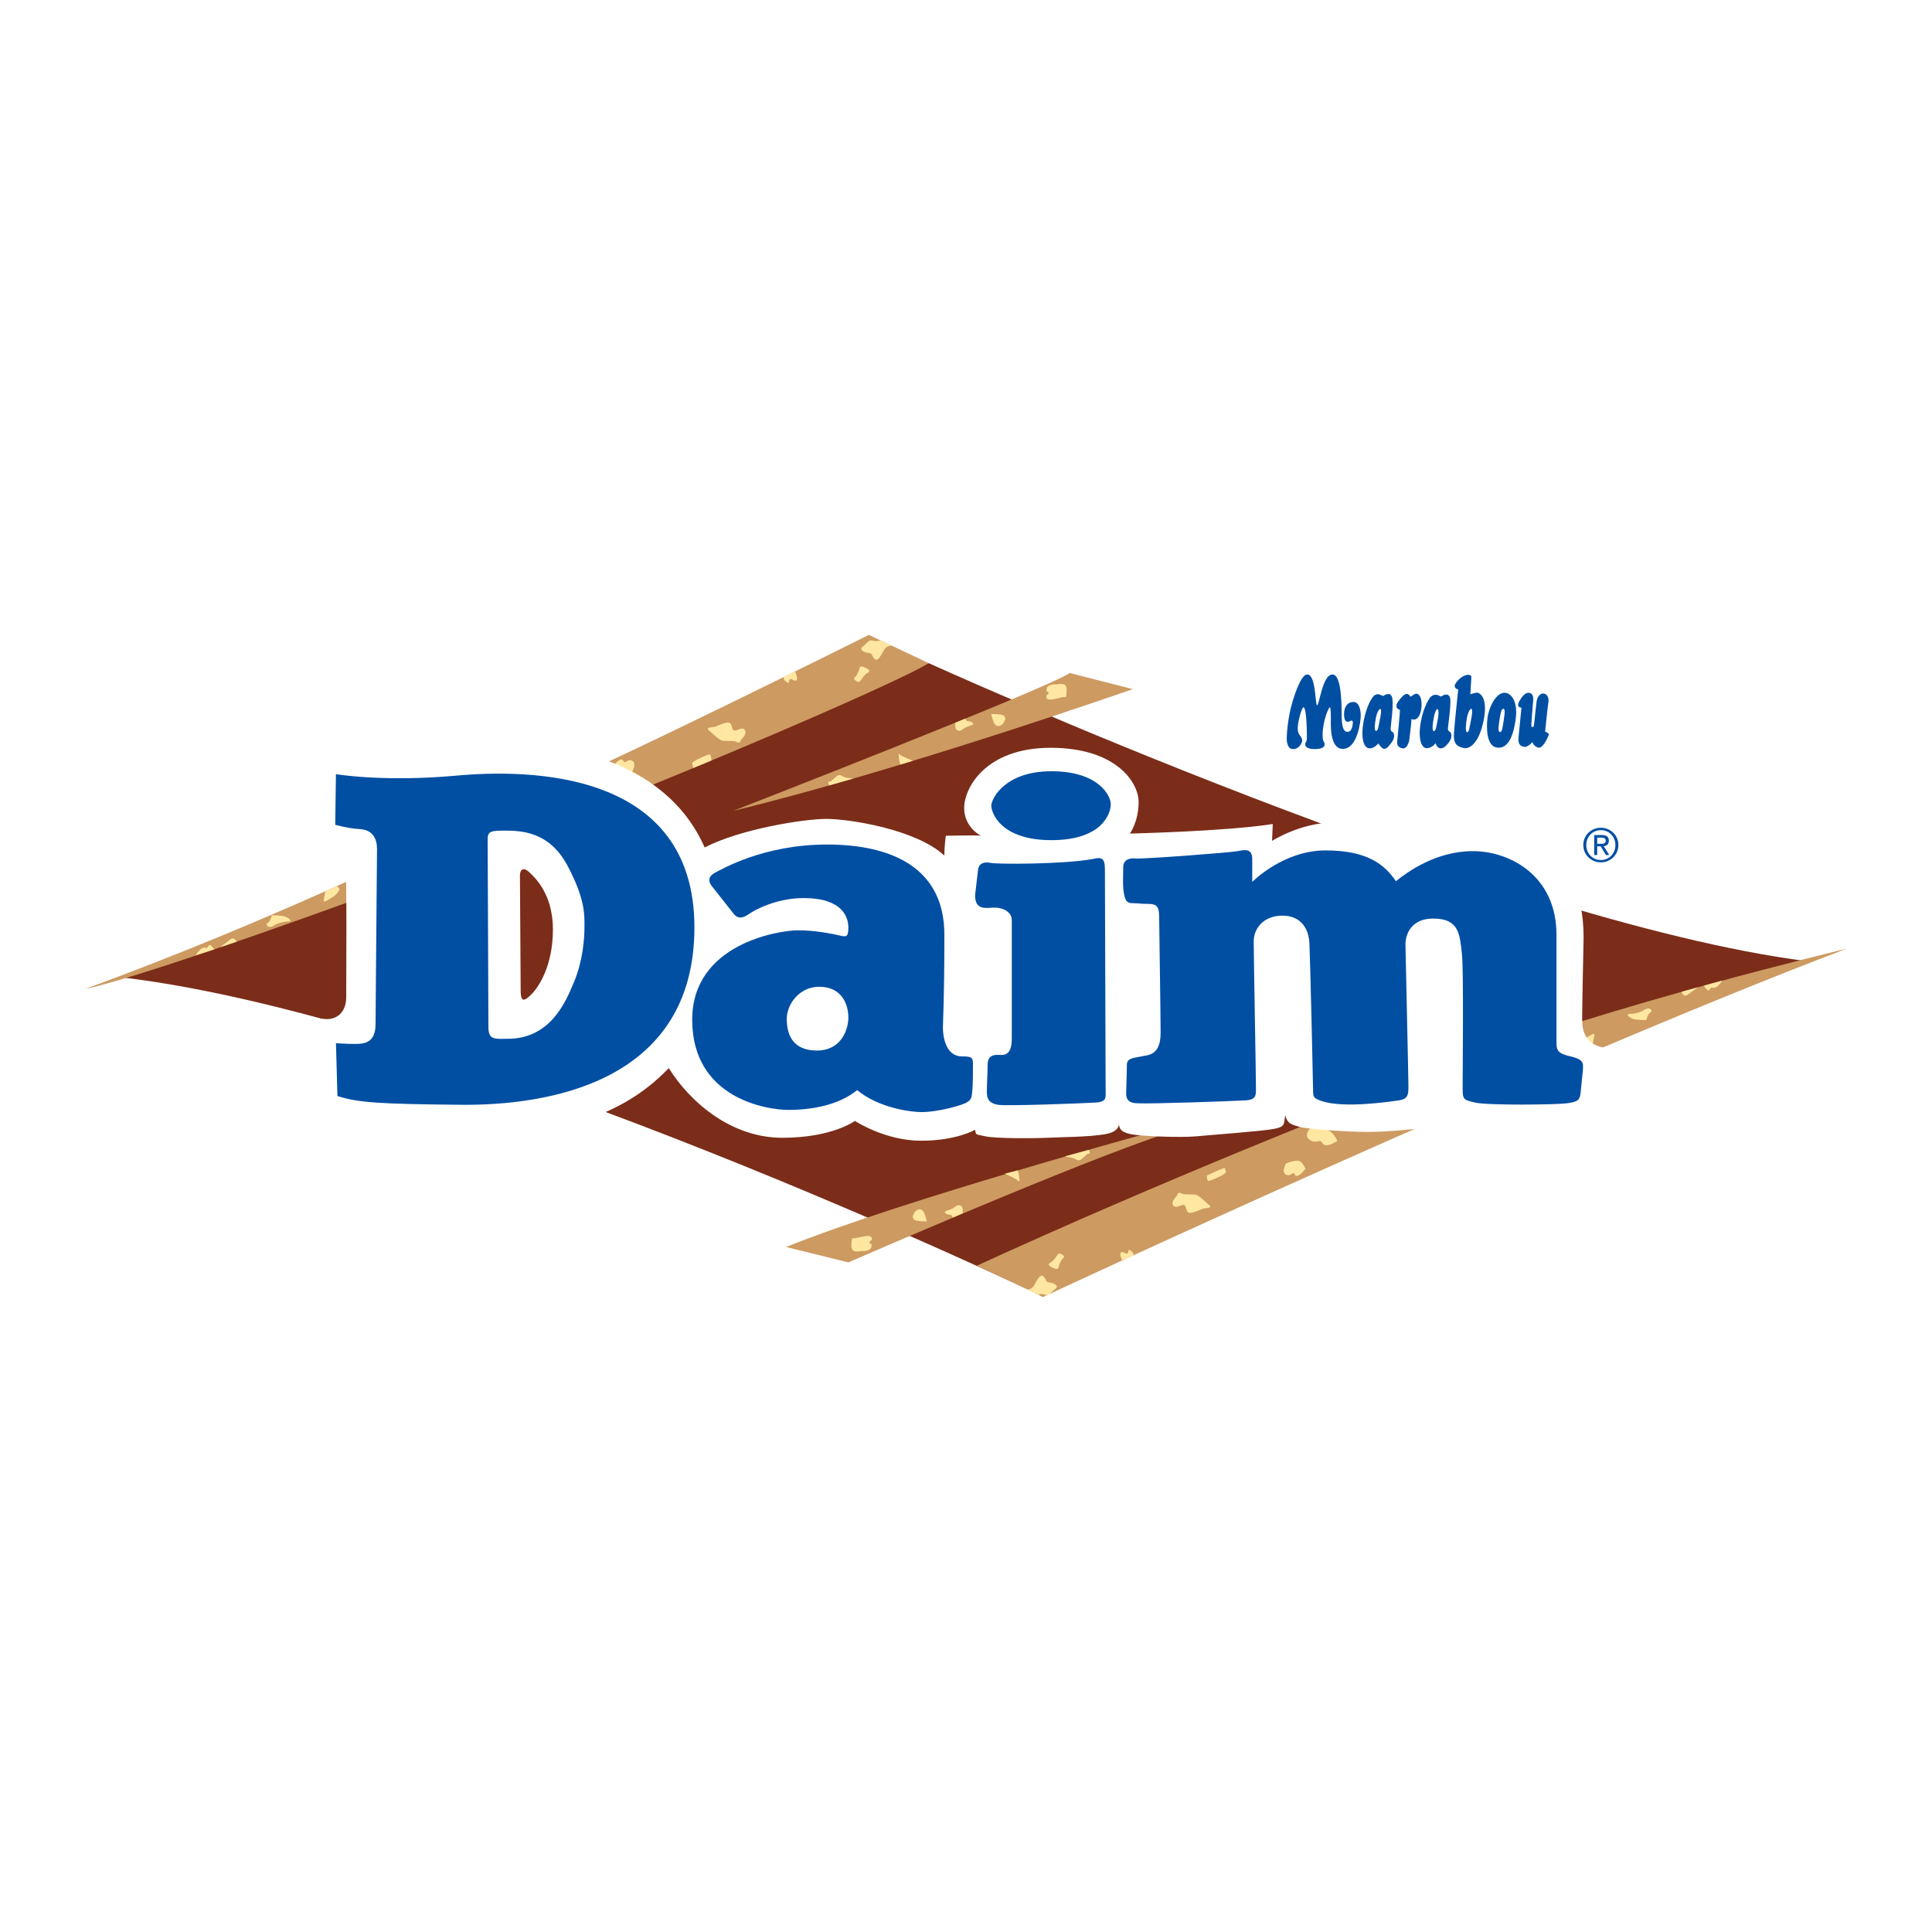 <?xml version="1.0" encoding="utf-8"?>
<!-- Generator: Adobe Illustrator 13.0.0, SVG Export Plug-In . SVG Version: 6.00 Build 14948)  -->
<!DOCTYPE svg PUBLIC "-//W3C//DTD SVG 1.0//EN" "http://www.w3.org/TR/2001/REC-SVG-20010904/DTD/svg10.dtd">
<svg version="1.0" id="Layer_1" xmlns="http://www.w3.org/2000/svg" xmlns:xlink="http://www.w3.org/1999/xlink" x="0px" y="0px"
	 width="192.756px" height="192.756px" viewBox="0 0 192.756 192.756" enable-background="new 0 0 192.756 192.756"
	 xml:space="preserve">
<g>
	<polygon fill-rule="evenodd" clip-rule="evenodd" fill="#FFFFFF" points="0,0 192.756,0 192.756,192.756 0,192.756 0,0 	"/>
	<path fill-rule="evenodd" clip-rule="evenodd" fill="#004FA3" d="M151.797,70.603c0,0-0.621,0.018-0.164-0.731
		c0.457-0.75,0.75-0.768,0.914-0.75c0.165,0.018,0.476,0.127,0.421,0.75c-0.055,0.622-0.184,2.249-0.184,2.395
		c0,0.146-0.018,0.274,0.11,0.274s0.146-0.146,0.164-0.293c0.019-0.146,0.22-2.103,0.257-2.322c0.036-0.219,0.237-0.768,0.694-0.731
		c0.457,0.036,0.53,0.64,0.476,0.877c-0.056,0.238-0.329,2.925-0.329,2.925s0.42,0.128,0.365,0.311
		c-0.055,0.183-0.585,1.426-1.061,1.28c-0.476-0.146-0.566-0.548-0.566-0.548s-0.476,0.53-0.805,0.475
		c-0.329-0.055-0.658-0.183-0.585-0.932C151.578,72.833,151.797,70.603,151.797,70.603L151.797,70.603z"/>
	<path fill-rule="evenodd" clip-rule="evenodd" fill="#004FA3" d="M149.987,70.712c0.22,0.019,0.128,0.548,0.037,1.152
		c-0.092,0.604-0.147,1.225-0.385,1.17s-0.092-0.787-0.036-1.188C149.658,71.443,149.768,70.694,149.987,70.712L149.987,70.712z
		 M148.415,71.59c-0.146,1.079-0.092,2.871,0.951,2.999c1.042,0.128,1.59-1.005,1.846-2.779c0.257-1.774-0.402-2.624-1.023-2.688
		C149.292,69.03,148.561,70.511,148.415,71.59L148.415,71.59z"/>
	<path fill-rule="evenodd" clip-rule="evenodd" fill="#004FA3" d="M146.797,70.712c0.128,0.019,0.092,0.548-0.037,1.134
		c-0.128,0.585-0.165,1.225-0.384,1.207c-0.22-0.018-0.109-0.951-0.019-1.444C146.449,71.115,146.669,70.694,146.797,70.712
		L146.797,70.712z M145.068,73.053c-0.091,1.225,0.312,1.408,0.933,1.573c0.622,0.165,1.591-0.512,2.029-2.798
		c0.439-2.285-0.401-2.632-0.566-2.706c-0.164-0.073-0.768,0.146-0.768,0.146s0.073-1.188,0.092-1.518
		c0.018-0.329,0.018-0.42-0.348-0.42c-0.366,0-0.951,0.402-1.226,0.877s0.274,0.585,0.274,0.585S145.16,71.828,145.068,73.053
		L145.068,73.053z"/>
	<path fill-rule="evenodd" clip-rule="evenodd" fill="#004FA3" d="M139.455,70.054c0.206-0.294,0.586-0.823,0.896-0.823
		s0.292,0.329,0.421,0.256c0.127-0.074,0.365-0.274,0.53-0.274c0.164,0,0.512,0.146,0.529,1.024c0.019,0.877-0.347,1.792-1.005,1.5
		c-0.019,0.384-0.165,1.755-0.22,2.084s-0.274,0.914-0.677,0.841s-0.566-0.292-0.53-0.694c0.037-0.402,0.293-2.98,0.274-3.145
		C139.547,70.822,139.09,70.584,139.455,70.054L139.455,70.054z"/>
	<path fill-rule="evenodd" clip-rule="evenodd" fill="#004FA3" d="M144.603,69.469c0.201,0.201,0.092,1.243-0.146,3.199
		c0,0.202,0.073,0.292,0.201,0.348s0.293,0.494-0.072,1.006c-0.366,0.512-0.623,0.64-0.842,0.64c-0.384,0-0.512-0.512-0.512-0.512
		s-0.366,0.494-0.859,0.494c-0.494,0-0.731-0.622-0.731-1.518s0.312-2.395,0.914-3.346c0.293-0.53,0.677-0.457,0.786-0.457
		c0.11,0,0.348,0.165,0.439,0.165c0.091,0,0.182-0.183,0.475-0.183S144.401,69.268,144.603,69.469L144.603,69.469z M143.049,71.608
		c-0.092,0.494-0.22,1.316,0,1.335c0.219,0.018,0.256-0.512,0.384-1.097c0.128-0.585,0.109-1.079-0.019-1.097
		C143.286,70.731,143.14,71.115,143.049,71.608L143.049,71.608z"/>
	<path fill-rule="evenodd" clip-rule="evenodd" fill="#004FA3" d="M137.719,70.731c0.128,0.018,0.073,0.512-0.055,1.097
		c-0.128,0.585-0.165,1.116-0.384,1.097c-0.22-0.018-0.092-0.841,0-1.335C137.371,71.097,137.591,70.712,137.719,70.731
		L137.719,70.731z M138.468,69.25c-0.292,0-0.384,0.183-0.476,0.183c-0.091,0-0.328-0.165-0.438-0.165
		c-0.109,0-0.42-0.073-0.713,0.457c-0.604,0.951-0.914,2.523-0.914,3.419s0.237,1.518,0.731,1.518c0.493,0,0.859-0.493,0.859-0.493
		s0.348,0.548,0.566,0.548c0.22,0,0.421-0.165,0.786-0.677c0.366-0.512,0.201-0.951,0.073-1.005s-0.201-0.146-0.201-0.348
		c0.238-1.956,0.274-3.072,0.073-3.273C138.614,69.213,138.761,69.25,138.468,69.25L138.468,69.25z"/>
	<path fill-rule="evenodd" clip-rule="evenodd" fill="#004FA3" d="M130.423,67.293c0.896,0,0.769,3.071,0.987,3.071
		c0.22,0,0.531-3.071,1.536-3.071c1.006,0,0.896,3.785,0.914,4.242c0.019,0.457,0.037,1.481,0.567,1.481
		c0.529,0,0.529-0.805,0.549-0.932c0.018-0.128-0.11-0.238-0.201-0.183c-0.092,0.055-0.165,0.109-0.312,0.109
		s-0.366-0.073-0.366-0.768s0.33-1.207,0.933-1.207c0.604,0,0.732,0.878,0.732,1.354c0,0.475-0.293,3.328-1.792,3.328
		c-1.354,0-1.189-2.596-1.189-2.962s0-1.188-0.109-1.188s-0.713,1.371-0.713,2.761c0,0.384,0.036,0.548,0.109,0.658
		s0.402,0.75-0.914,0.75c-0.951,0-0.933-0.42-0.933-0.494c0-0.165,0.165-0.292,0.165-0.512c0-0.22,0.019-3.163-0.348-3.163
		c-0.146,0-0.566,1.389-0.566,2.139c0,0.311,0.128,0.566,0.237,0.695c0.11,0.128,0.22,0.347,0.22,0.475s-0.238,0.859-0.933,0.859
		c-0.567,0-0.621-0.805-0.621-1.042c0-0.238,0.072-2.048,0.603-3.767S130.003,67.293,130.423,67.293L130.423,67.293z"/>
	<path fill-rule="evenodd" clip-rule="evenodd" fill="#7B2D19" d="M104.131,129.387c0,0-58.327-27.939-92.116-31.889l80.634-31.339
		c0,0,56.718,25.781,87.581,29.73l-77.525,31.009L104.131,129.387L104.131,129.387z"/>
	<path fill-rule="evenodd" clip-rule="evenodd" fill="#CD9A61" d="M92.648,66.159l-5.961-2.815c0,0-26.256,13.091-31.156,14.92
		c-4.9,1.828-22.526,11.409-47.027,20.404c0,0,4.315-0.658,29.182-9.727C62.552,79.873,90.088,67.915,92.648,66.159L92.648,66.159z"
		/>
	<path fill-rule="evenodd" clip-rule="evenodd" fill="#CD9A61" d="M73.157,80.896c0,0,31.376-12.214,33.569-13.75l6.29,1.609
		C113.017,68.756,89.832,76.874,73.157,80.896L73.157,80.896z"/>
	<path fill-rule="evenodd" clip-rule="evenodd" fill="#CD9A61" d="M97.438,126.289c0,0,5.728,2.611,6.606,3.123
		c0,0,49.416-23.064,80.207-34.766c0,0-23.916,5.706-38.324,11.336C134.087,110.609,115.796,117.877,97.438,126.289L97.438,126.289z
		"/>
	<path fill-rule="evenodd" clip-rule="evenodd" fill="#CD9A61" d="M78.423,124.412l6.217,1.537c0,0,22.965-10.021,31.961-12.945
		l-1.609-0.074C114.991,112.93,90.271,119.658,78.423,124.412L78.423,124.412z"/>
	<path fill-rule="evenodd" clip-rule="evenodd" fill="#FFE7A1" d="M21.376,94.719c0,0-0.329-0.475-0.476-0.439
		c-0.146,0.037-0.183,0.329-0.329,0.293c-0.146-0.037-0.366-0.073-0.658,0.219c-0.293,0.292-0.366,0.517-0.366,0.517L21.376,94.719
		L21.376,94.719z"/>
	<path fill-rule="evenodd" clip-rule="evenodd" fill="#FFE7A1" d="M23.607,93.952c0,0-0.219-0.512-0.585-0.256
		c-0.366,0.256-1.061,0.815-1.061,0.815L23.607,93.952L23.607,93.952z"/>
	<path fill-rule="evenodd" clip-rule="evenodd" fill="#FFE7A1" d="M27.117,91.319c0,0,0.915,0,1.28,0.109
		c0.365,0.109,0.877,0.512,0.365,0.512c-0.512,0-1.097,0.183-1.316,0.329c-0.219,0.146-0.585,0.33-0.768,0.11
		c-0.183-0.219-0.036-0.219,0.146-0.402C27.007,91.793,27.117,91.319,27.117,91.319L27.117,91.319z"/>
	<path fill-rule="evenodd" clip-rule="evenodd" fill="#FFE7A1" d="M32.456,88.91c0,0-0.073,0.47-0.146,0.799
		s0.073,0.292,0.476,0.037c0.402-0.256,0.804-0.402,1.097-1.024l-0.22-0.33L32.456,88.91L32.456,88.91z"/>
	<path fill-rule="evenodd" clip-rule="evenodd" fill="#FFE7A1" d="M63.064,77.02c0,0,0.476-0.841,0.037-1.096
		c-0.439-0.256-0.622,0.182-0.805,0.109c-0.183-0.074-0.037-0.256-0.329-0.256c-0.293,0-0.841,0.695-0.841,0.695l0.658,0.805
		L63.064,77.02L63.064,77.02z"/>
	<path fill-rule="evenodd" clip-rule="evenodd" fill="#FFE7A1" d="M105.41,68.281c0,0-0.914-0.074-0.987,0.438
		s0.183,0.146,0.183,0.402c0,0.256-0.219,0.11-0.219,0.366s0.158,0.45,1.133,0.183c0.734-0.201,0.842-0.109,0.842-0.109
		s0.109-0.768,0.036-0.987C106.324,68.354,106.215,68.134,105.41,68.281L105.41,68.281z"/>
	<path fill-rule="evenodd" clip-rule="evenodd" fill="#FFE7A1" d="M98.901,71.243c0,0,1.17-0.037,1.316,0.22
		c0.146,0.256,0.073,0.329-0.073,0.621s-0.585,0.512-0.841,0.22C99.048,72.01,98.901,71.243,98.901,71.243L98.901,71.243z"/>
	<path fill-rule="evenodd" clip-rule="evenodd" fill="#FFE7A1" d="M96.341,71.683c0,0-0.073,0.242,0.292,0.278
		c0.366,0.037,0.731,0.293,0.183,0.439c-0.548,0.146-0.695,0.329-0.878,0.438c-0.183,0.109-0.731,0.22-0.622-0.731L96.341,71.683
		L96.341,71.683z"/>
	<path fill-rule="evenodd" clip-rule="evenodd" fill="#FFE7A1" d="M91.084,75.897c0,0-1.215-0.45-1.435-0.706
		c0,0,0,0.616,0.183,1.091L91.084,75.897L91.084,75.897z"/>
	<path fill-rule="evenodd" clip-rule="evenodd" fill="#FFE7A1" d="M85.151,77.669c0,0-0.658-0.027-0.914-0.137
		s-0.439-0.329-0.732-0.11c-0.292,0.22-0.621,0.549-0.621,0.549s-0.439-0.093-0.147,0.383L85.151,77.669L85.151,77.669z"/>
	<path fill-rule="evenodd" clip-rule="evenodd" fill="#FFE7A1" d="M87.819,63.87l1.133,0.543c0,0-0.473-0.008-0.729,0.394
		c-0.256,0.402-0.622,1.316-0.987,0.914c-0.366-0.402-0.11-0.512-0.622-0.585s-0.915-0.366-0.548-0.622
		c0.366-0.256,0.622-0.695,0.914-0.622S87.528,64.022,87.819,63.87L87.819,63.87z"/>
	<path fill-rule="evenodd" clip-rule="evenodd" fill="#FFE7A1" d="M86.212,66.562c0.352,0.145,0.805,0.366,0.256,0.622
		c-0.256,0.183-0.622,0.731-0.622,0.731s-0.147,0.256-0.476,0c-0.329-0.256-0.073-0.292,0.073-0.512
		c0.146-0.219,0.256-0.512,0.293-0.658C85.773,66.598,85.773,66.379,86.212,66.562L86.212,66.562z"/>
	<path fill-rule="evenodd" clip-rule="evenodd" fill="#FFE7A1" d="M79.323,66.988c0,0,0.344,0.744,0.125,0.891
		c-0.219,0.146-0.439-0.22-0.622-0.11s-0.037,0.476-0.256,0.329s-0.366-0.183-0.38-0.561L79.323,66.988L79.323,66.988z"/>
	<path fill-rule="evenodd" clip-rule="evenodd" fill="#FFE7A1" d="M73.193,72.852c-0.219-0.183-0.146-0.585-0.402-0.731
		c-0.256-0.146-1.134,0.255-1.39,0.365s-1.061,0.037-0.695,0.366s1.097,1.024,1.426,1.06c0.329,0.037,1.17-0.036,1.353,0.11
		c0.183,0.146,0.402,0.037,0.402-0.11c0-0.146,0.694-0.622,0.438-1.06C74.071,72.413,73.413,73.034,73.193,72.852L73.193,72.852z"/>
	<path fill-rule="evenodd" clip-rule="evenodd" fill="#FFE7A1" d="M70.985,75.869c0,0-0.016-0.286-0.095-0.53
		c-0.037-0.11-0.183-0.074-0.622,0.109c-0.439,0.183-1.024,0.476-1.17,0.622c-0.146,0.146,0.118,0.337,0.044,0.556
		C69.542,76.483,70.985,75.869,70.985,75.869L70.985,75.869z"/>
	<path fill-rule="evenodd" clip-rule="evenodd" fill="#FFE7A1" d="M169.99,98.338c0,0,0.329,0.514,0.476,0.479
		c0.146-0.037,0.183-0.33,0.329-0.293s0.366,0.074,0.658-0.219c0.293-0.293,0.353-0.467,0.353-0.467L169.99,98.338L169.99,98.338z"
		/>
	<path fill-rule="evenodd" clip-rule="evenodd" fill="#FFE7A1" d="M167.764,98.953c0,0,0.216,0.57,0.581,0.314
		c0.366-0.256,1.061-0.77,1.061-0.77L167.764,98.953L167.764,98.953z"/>
	<path fill-rule="evenodd" clip-rule="evenodd" fill="#FFE7A1" d="M164.25,101.777c0,0-0.915,0-1.28-0.109
		c-0.366-0.109-0.878-0.512-0.366-0.512c0.513,0,1.098-0.182,1.316-0.328c0.22-0.146,0.586-0.33,0.769-0.111
		c0.183,0.221,0.036,0.221-0.146,0.402C164.359,101.303,164.25,101.777,164.25,101.777L164.25,101.777z"/>
	<path fill-rule="evenodd" clip-rule="evenodd" fill="#FFE7A1" d="M158.91,104.154c0,0,0.073-0.438,0.146-0.768
		c0.073-0.328-0.073-0.293-0.476-0.037c-0.402,0.258-0.805,0.402-1.097,1.025l0.219,0.328L158.91,104.154L158.91,104.154z"/>
	<path fill-rule="evenodd" clip-rule="evenodd" fill="#FFE7A1" d="M128.303,116.076c0,0-0.476,0.84-0.037,1.096
		c0.438,0.258,0.622-0.182,0.805-0.109c0.183,0.074,0.037,0.256,0.329,0.256c0.293,0,0.841-0.693,0.841-0.693
		s-0.242-0.707-0.658-0.805S128.303,116.076,128.303,116.076L128.303,116.076z"/>
	<path fill-rule="evenodd" clip-rule="evenodd" fill="#FFE7A1" d="M130.7,112.582c0,0-0.669,0.709-0.052,1.127
		c0.617,0.42,0.875,0.027,1.132,0.166c0.257,0.141,0.051,0.279,0.463,0.381c0.411,0.102,1.183-0.43,1.183-0.43
		s-0.34-0.82-0.926-1.064C131.915,112.516,130.7,112.582,130.7,112.582L130.7,112.582z"/>
	<path fill-rule="evenodd" clip-rule="evenodd" fill="#FFE7A1" d="M85.956,124.814c0,0,0.915,0.074,0.987-0.438
		c0.073-0.512-0.183-0.146-0.183-0.402s0.22-0.109,0.22-0.367c0-0.256-0.146-0.4-1.133-0.182c-0.988,0.219-0.841,0.109-0.841,0.109
		s-0.11,0.768-0.037,0.986C85.042,124.742,85.151,124.961,85.956,124.814L85.956,124.814z"/>
	<path fill-rule="evenodd" clip-rule="evenodd" fill="#FFE7A1" d="M92.465,121.854c0,0-1.17,0.037-1.316-0.221
		c-0.146-0.256-0.073-0.328,0.073-0.621c0.146-0.293,0.585-0.512,0.841-0.219C92.319,121.084,92.465,121.854,92.465,121.854
		L92.465,121.854z"/>
	<path fill-rule="evenodd" clip-rule="evenodd" fill="#FFE7A1" d="M95.025,121.488c0,0,0.073-0.258-0.292-0.293
		c-0.366-0.037-0.732-0.293-0.183-0.439c0.548-0.146,0.695-0.328,0.877-0.439c0.183-0.109,0.731-0.219,0.622,0.732L95.025,121.488
		L95.025,121.488z"/>
	<path fill-rule="evenodd" clip-rule="evenodd" fill="#FFE7A1" d="M100.254,117.1c0,0,1.243,0.549,1.463,0.805
		c0,0,0-0.658-0.183-1.135L100.254,117.1L100.254,117.1z"/>
	<path fill-rule="evenodd" clip-rule="evenodd" fill="#FFE7A1" d="M106.215,115.381c0,0,0.658,0.072,0.914,0.184
		c0.256,0.109,0.439,0.328,0.731,0.109c0.293-0.221,0.622-0.549,0.622-0.549s0.438,0.072,0.146-0.402L106.215,115.381
		L106.215,115.381z"/>
	<path fill-rule="evenodd" clip-rule="evenodd" fill="#FFE7A1" d="M103.618,129.168l-1.134-0.514c0,0,0.403,0.037,0.659-0.365
		s0.621-1.316,0.987-0.914c0.365,0.402,0.109,0.512,0.621,0.586c0.512,0.072,0.914,0.365,0.549,0.621
		c-0.366,0.256-0.622,0.695-0.914,0.621C104.094,129.131,103.838,129.057,103.618,129.168L103.618,129.168z"/>
	<path fill-rule="evenodd" clip-rule="evenodd" fill="#FFE7A1" d="M105.154,126.535c-0.352-0.145-0.805-0.367-0.256-0.623
		c0.256-0.184,0.621-0.73,0.621-0.73s0.146-0.256,0.477,0c0.328,0.256,0.072,0.291-0.074,0.512
		c-0.146,0.219-0.256,0.512-0.292,0.658S105.594,126.717,105.154,126.535L105.154,126.535z"/>
	<path fill-rule="evenodd" clip-rule="evenodd" fill="#FFE7A1" d="M111.957,125.752c0,0-0.328-0.66-0.109-0.807
		c0.22-0.145,0.439,0.221,0.622,0.111c0.184-0.111,0.037-0.477,0.256-0.33c0.22,0.146,0.366,0.217,0.366,0.51L111.957,125.752
		L111.957,125.752z"/>
	<path fill-rule="evenodd" clip-rule="evenodd" fill="#FFE7A1" d="M118.173,120.244c0.22,0.184,0.146,0.586,0.401,0.732
		c0.257,0.145,1.135-0.256,1.391-0.367c0.256-0.109,1.061-0.035,0.694-0.365c-0.365-0.328-1.097-1.023-1.426-1.061
		s-1.17,0.037-1.354-0.109c-0.183-0.146-0.402-0.037-0.402,0.109s-0.694,0.621-0.438,1.061S117.953,120.061,118.173,120.244
		L118.173,120.244z"/>
	<path fill-rule="evenodd" clip-rule="evenodd" fill="#FFE7A1" d="M120.403,117.283c0,0-0.007,0.23,0.073,0.475
		c0.036,0.109,0.183,0.072,0.622-0.109c0.438-0.184,1.023-0.477,1.17-0.621c0.146-0.146-0.109-0.293-0.036-0.514
		C121.866,116.588,120.403,117.283,120.403,117.283L120.403,117.283z"/>
	<path fill-rule="evenodd" clip-rule="evenodd" fill="#FFFFFF" d="M30.592,74.241c0,0,4.534,1.536,14.846,0.293
		c10.313-1.244,20.991,1.243,24.867,10.02c3.51-1.829,9.873-2.852,12.141-2.852c2.267,0,8.922,1.023,11.775,3.657
		c0-1.024,0.146-1.975,0.146-1.975s3.218-0.073,3.51,0c0,0-1.682-0.804-1.682-2.779s2.122-5.997,8.63-5.997s8.776,3.438,8.776,5.412
		s-0.877,3.145-0.877,3.145s9.653-0.22,14.261-0.951l-0.073,1.682c0,0,2.853-1.828,6.144-1.828c3.292,0,5.852,1.536,7.021,2.413
		c0.878-0.804,4.534-1.974,7.533-1.974c2.998,0,10.386,1.243,10.386,11.043c0,0-0.146,6.803-0.146,8.119s0.365,2.705,2.633,2.924
		c-0.073,1.244-0.585,7.68-0.585,7.68s-2.486,0.951-8.337,0.951c-5.852,0-7.534-0.365-7.753-1.535c0,0-0.146,0.73-1.829,0.877
		c-1.682,0.146-3.438,0.365-5.559,0.365c-2.12,0-6.143-0.291-6.801-0.512c-0.659-0.219-1.171-0.219-1.391-1.17
		c-0.146,0.951,0,1.17-1.17,1.391c-1.17,0.219-6.144,0.584-7.679,0.73c-1.536,0.146-5.559,0-6.583-0.219
		c-1.023-0.221-1.17-0.586-1.17-1.244c0,0,0.293,0.951-1.316,1.244c-1.609,0.291-4.314,0.291-5.851,0.365
		c-1.536,0.072-5.193,0.072-6.144-0.146c-0.951-0.219-0.951-0.074-1.024-0.658c0,0-1.828,1.098-5.412,1.098
		c-3.583,0-6.582-1.975-6.582-1.975s-2.267,1.682-7.241,1.682c-4.973,0-9.069-3.365-11.336-6.949
		c-4.827,5.047-11.336,6.584-19.088,6.584s-14.408-0.586-16.675-1.537c0-1.463-0.219-10.02-0.219-10.02s0.731,0,1.755,0.074
		c1.024,0.072,2.048-0.586,2.048-2.195s0.073-12.213-0.073-13.091c-0.146-0.877,0.073-1.536-1.682-1.902
		c-1.755-0.366-2.341-0.438-2.341-0.438L30.592,74.241L30.592,74.241z M51.947,98.814c0,1.316,0.439,1.025,1.097,0.365
		c0.659-0.658,2.121-2.778,2.121-6.435s-1.902-5.266-2.34-5.705c-0.439-0.438-0.951-0.512-0.951,0.366
		C51.875,88.283,51.947,97.498,51.947,98.814L51.947,98.814z"/>
	<path fill-rule="evenodd" clip-rule="evenodd" fill="#004FA3" d="M112.065,86.528c0-0.731,0.586-0.951,1.243-0.877
		c0.658,0.073,9.436-0.585,10.167-0.732c0.731-0.146,1.462-0.292,1.462,0.805s0,2.267,0,2.267s3.072-3.145,7.314-3.145
		s5.924,1.462,7.021,3.071c1.098-0.878,3.95-2.999,7.68-2.999c3.73,0,8.338,2.487,8.338,8.337c0,5.851,0,9.947,0,10.751
		s0.146,1.098,1.389,1.389c1.244,0.293,1.317,0.586,1.244,1.391s-0.146,1.389-0.22,2.193s-0.292,0.951-1.39,1.098
		c-1.097,0.146-7.898,0.219-9.142-0.074c-1.244-0.291-1.244-0.291-1.244-1.682c0-1.389,0.112-11.494-0.072-13.164
		c-0.22-1.975-0.293-3.511-2.853-3.511s-2.779,2.048-2.779,2.56c0,0.512,0.293,13.092,0.293,13.969c0,0.879,0.073,1.463-0.951,1.609
		s-5.485,0.805-7.68,0.074c-0.878-0.293-0.878-0.439-0.878-1.098s-0.292-13.092-0.365-14.628c-0.073-1.535-0.878-2.779-2.706-2.779
		s-2.853,1.244-2.853,2.56c0,1.316,0.22,13.237,0.22,14.261c0,1.025,0.146,1.537-1.024,1.609c-1.17,0.074-9.508,0.365-10.751,0.293
		c-0.95,0-1.17-0.439-1.17-0.951s0.073-2.268,0.073-2.926s0.805-0.658,1.463-0.805s1.901-0.072,1.901-2.34
		s-0.146-10.604-0.146-11.628s-0.293-1.244-1.097-1.244c-0.805,0-0.951-0.073-1.536-0.073s-0.731-0.22-0.878-0.951
		S112.065,87.259,112.065,86.528L112.065,86.528z"/>
	<path fill-rule="evenodd" clip-rule="evenodd" fill="#004FA3" d="M97.292,89.234c0,0,0.22-1.902,0.293-2.486
		c0.073-0.585,0.585-0.805,1.243-0.658c0.658,0.146,7.094,0.146,10.093-0.366c0.95-0.219,1.316-0.219,1.316,1.024
		s0.073,21.282,0.073,22.014c0,0.73,0.146,1.17-1.024,1.242c-1.17,0.074-8.922,0.367-9.727,0.221s-1.098-0.512-1.098-1.244
		c0-0.73,0.073-1.975,0.073-2.705c0-0.732,0.293-1.098,1.243-1.025c0.951,0.074,1.171-0.658,1.171-1.682s0-10.97,0-11.775
		c0-0.804-0.878-1.243-1.683-1.243S97.219,90.916,97.292,89.234L97.292,89.234z"/>
	<path fill-rule="evenodd" clip-rule="evenodd" fill="#004FA3" d="M104.898,76.947c4.681,0,5.924,2.414,5.924,3.291
		c0,0.878-0.805,3.584-5.924,3.584c-5.12,0-5.997-2.78-5.997-3.438C98.901,79.726,100.218,76.947,104.898,76.947L104.898,76.947z"/>
	<path fill-rule="evenodd" clip-rule="evenodd" fill="#004FA3" d="M81.714,98.449c2.34,0,2.926,1.828,2.926,3.072
		c0,1.242-0.731,3.291-3.145,3.291s-2.999-1.609-2.999-3.145C78.496,100.131,79.812,98.449,81.714,98.449L81.714,98.449z
		 M74.693,91.208c0.512-0.366,2.706-1.608,5.485-1.608c3.876,0,4.461,1.901,4.461,2.925s-0.219,0.951-0.878,0.805
		c-0.658-0.146-2.34-0.512-4.168-0.512c-1.829,0-10.532,1.316-10.532,8.922c0,7.898,7.533,8.996,9.581,8.996
		c2.048,0,4.901-0.365,6.875-1.975c2.121,1.756,5.266,2.193,6.436,2.193c1.17,0,2.852-0.365,3.949-0.73s1.024-0.732,1.097-1.316
		c0.074-0.586,0.074-2.049,0.074-2.707s-0.074-0.805-1.098-0.805c-1.683,0-1.901-2.121-1.901-2.852c0-0.732,0.146-2.561,0.146-9.289
		c0-6.729-5.339-8.996-11.702-8.996c-6.363,0-10.532,2.487-11.117,2.779c-0.585,0.292-0.877,0.732-0.366,1.39
		c0.512,0.659,2.194,2.779,2.194,2.779C73.669,91.721,74.181,91.574,74.693,91.208L74.693,91.208z"/>
	<path fill-rule="evenodd" clip-rule="evenodd" fill="#004FA3" d="M33.517,77.24c0,0,4.754,0.805,11.995,0.146
		c7.24-0.658,23.77-0.585,23.77,15.139c0,15.725-15.066,17.772-23.257,17.7c-8.191-0.074-10.385-0.221-12.36-0.879l-0.146-5.266
		c0,0,1.024,0.074,1.902,0.074s2.048-0.074,2.048-1.975c0-1.902,0.146-16.456,0.146-17.48c0-1.023-0.438-1.901-1.682-1.975
		c-1.243-0.073-2.487-0.438-2.487-0.438L33.517,77.24L33.517,77.24z M48.729,102.473c0,1.314,0.658,1.17,1.901,1.17
		c4.251,0,5.778-3.584,6.656-5.705c0.877-2.121,1.024-4.315,1.024-5.413c0-1.097,0.146-2.706-1.683-6.143
		c-1.828-3.438-4.607-3.511-6.362-3.511c-1.756,0-1.609,0.219-1.609,1.463C48.656,85.577,48.729,101.154,48.729,102.473
		L48.729,102.473z"/>
	<path fill-rule="evenodd" clip-rule="evenodd" fill="#004FA3" d="M157.967,84.305c0-0.991,0.804-1.722,1.754-1.722
		c0.94,0,1.745,0.73,1.745,1.722c0,1.001-0.805,1.732-1.745,1.732C158.771,86.037,157.967,85.306,157.967,84.305L157.967,84.305z
		 M159.721,85.806c0.81,0,1.448-0.635,1.448-1.496c0-0.848-0.639-1.487-1.448-1.487c-0.819,0-1.458,0.639-1.458,1.487
		C158.263,85.171,158.901,85.806,159.721,85.806L159.721,85.806z M159.354,85.306h-0.301v-1.992h0.758
		c0.471,0,0.704,0.174,0.704,0.567c0,0.356-0.224,0.512-0.517,0.548l0.566,0.877h-0.338l-0.525-0.864h-0.348V85.306L159.354,85.306z
		 M159.716,84.187c0.256,0,0.484-0.018,0.484-0.324c0-0.247-0.224-0.292-0.435-0.292h-0.411v0.617H159.716L159.716,84.187z"/>
</g>
</svg>
